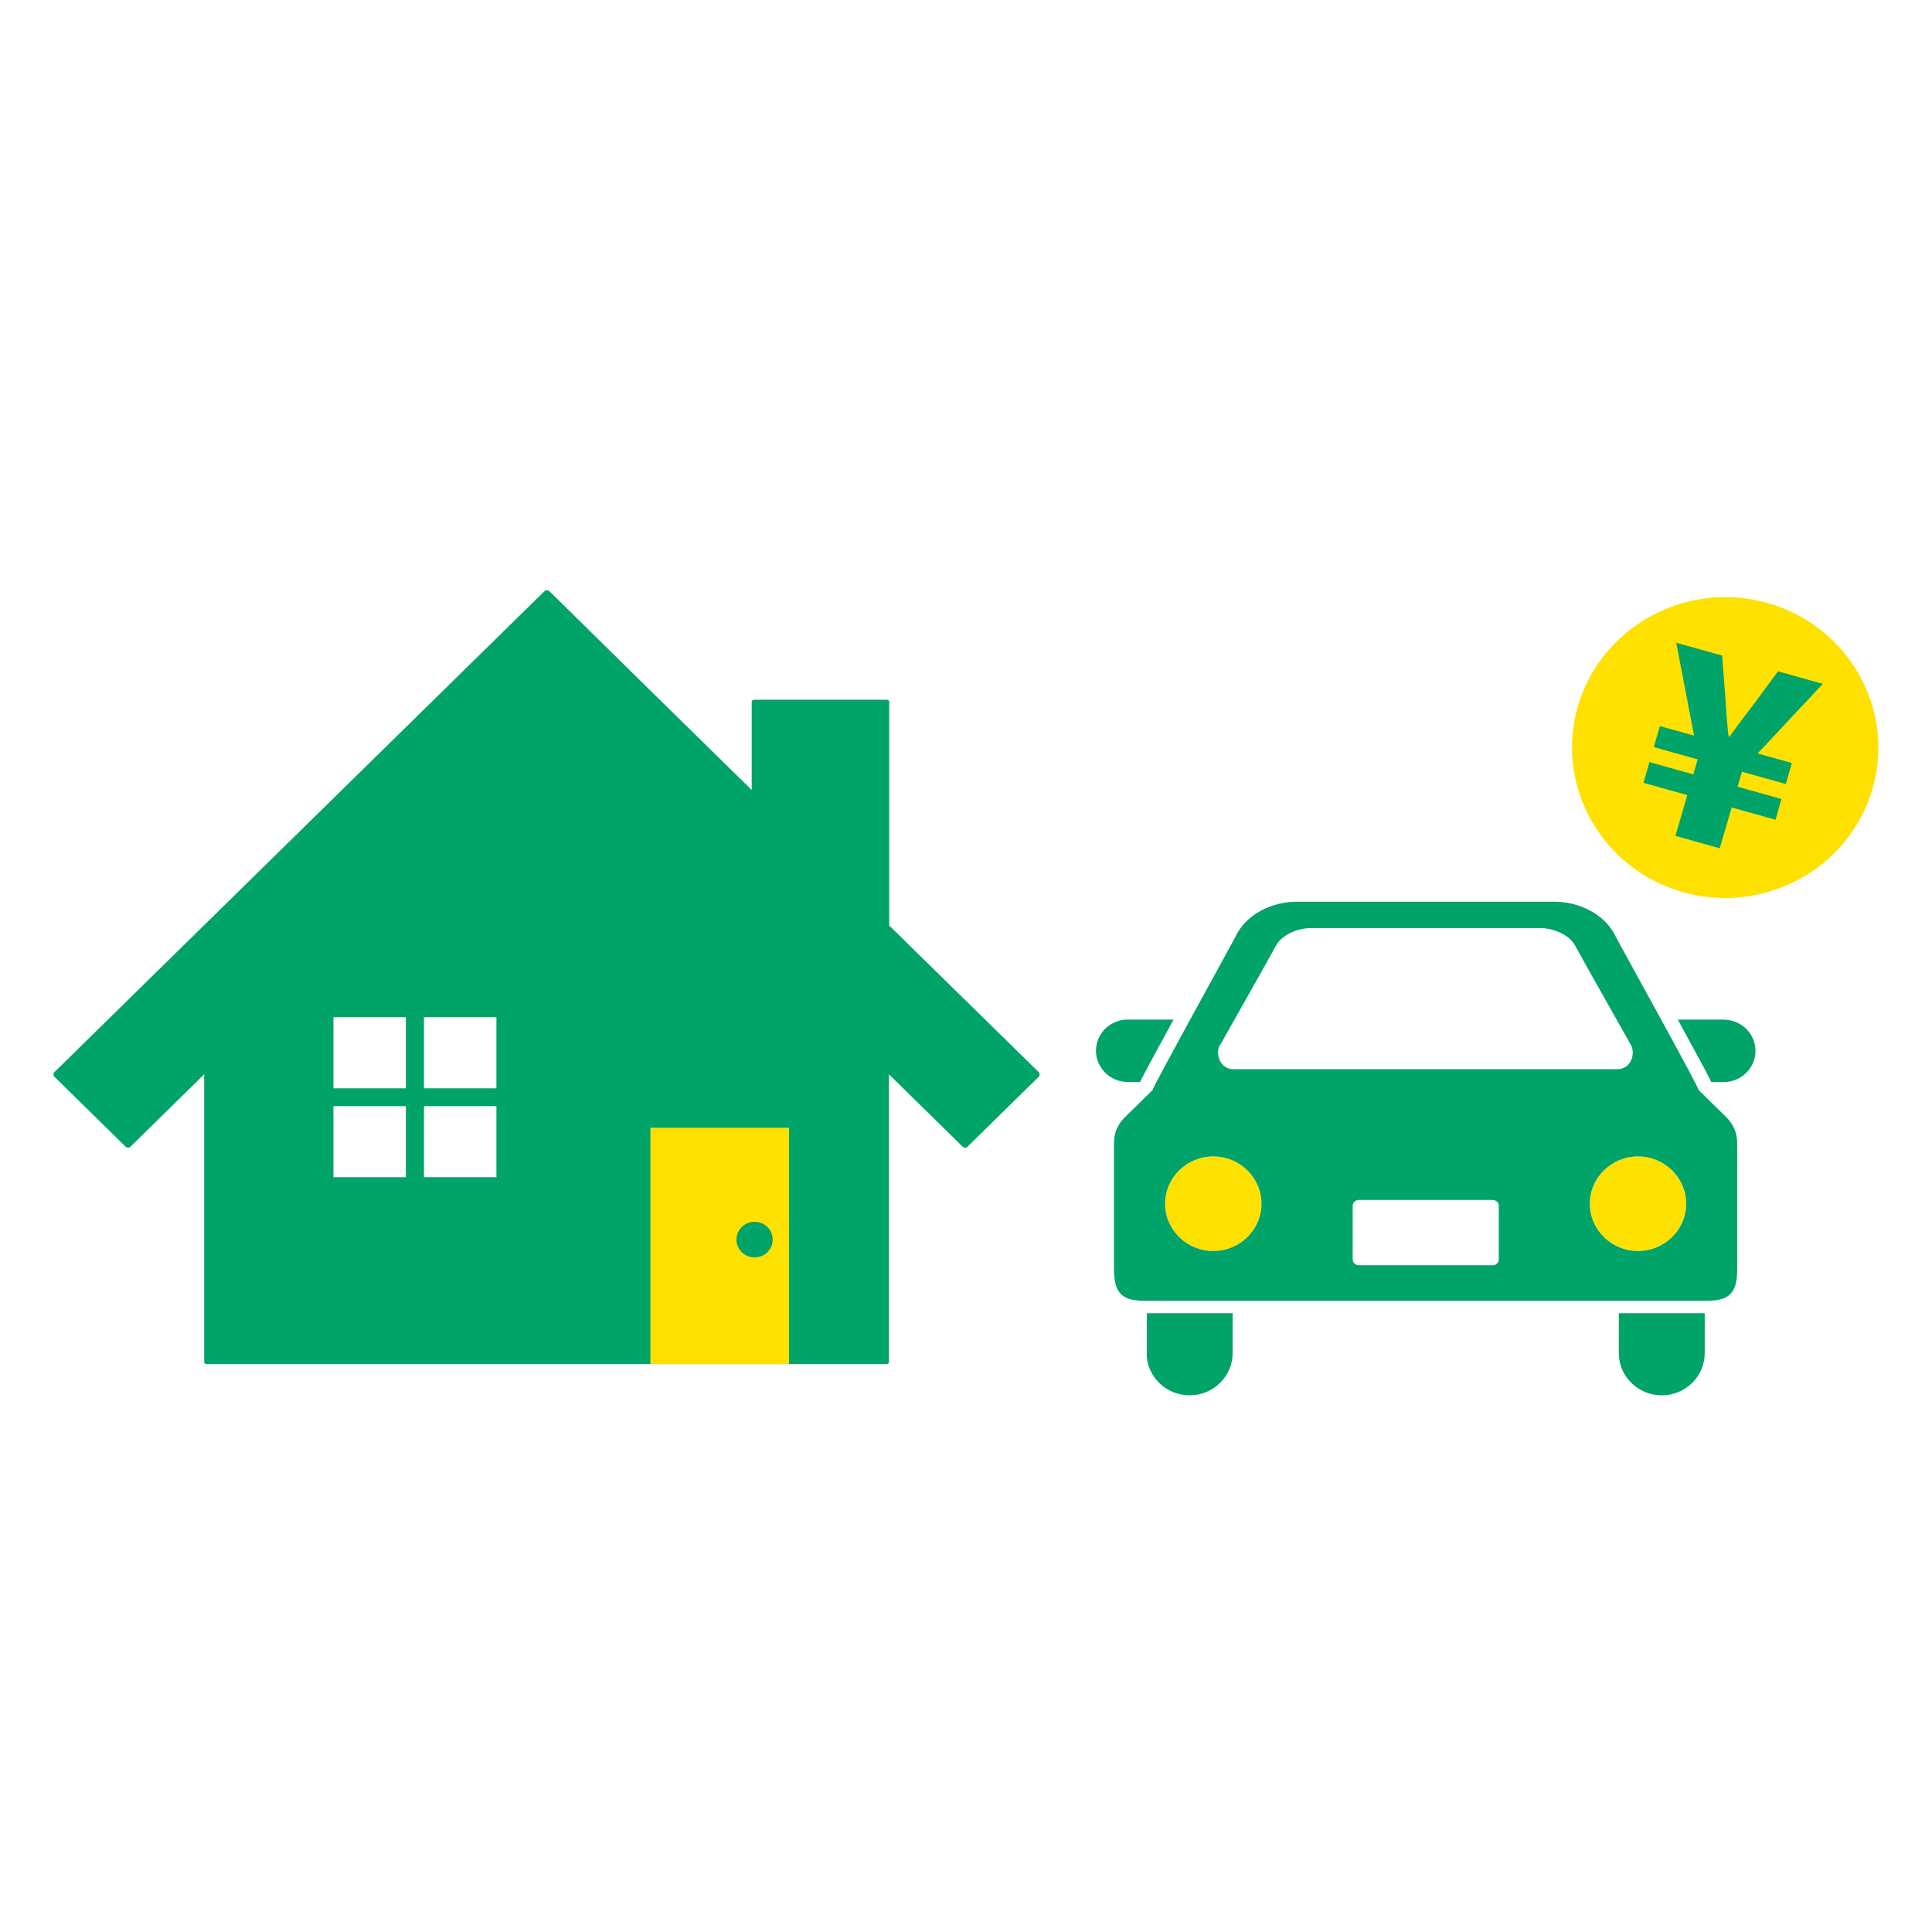 <svg width="36" height="36" viewBox="0 0 36 36" fill="none" xmlns="http://www.w3.org/2000/svg">
<g clip-path="url(#clip0_2534_17122)">
<path d="M31.362 16.625C29.849 16.2 28.97 14.646 29.402 13.159C29.835 11.673 31.418 10.809 32.931 11.234C34.444 11.659 35.324 13.214 34.891 14.7C34.458 16.187 32.876 17.05 31.362 16.625Z" fill="#FEE100"/>
<path d="M31.441 14.816L30.624 14.587L30.735 14.2L31.552 14.43L31.633 14.15L30.816 13.921L30.93 13.53L31.566 13.707L31.235 11.977L32.089 12.216L32.147 12.957C32.163 13.209 32.179 13.468 32.209 13.718L32.228 13.723C32.378 13.516 32.535 13.307 32.688 13.109L33.13 12.509L33.965 12.743L32.751 14.039L33.389 14.218L33.276 14.609L32.459 14.38L32.378 14.659L33.195 14.889L33.084 15.275L32.267 15.046L32.045 15.807L31.219 15.575L31.441 14.814V14.816Z" fill="#00A368"/>
<path d="M16.569 17.236V13.079C16.569 13.057 16.55 13.039 16.527 13.039H14.049C14.026 13.039 14.007 13.057 14.007 13.079V14.72L12.112 12.861L10.221 11H10.161L1 19.991V20.05L2.356 21.382H2.416L3.805 20.018V25.377C3.805 25.4 3.823 25.418 3.846 25.418H16.523C16.546 25.418 16.564 25.4 16.564 25.377V20.018L17.953 21.382H18.013L19.369 20.05V19.991L16.562 17.239L16.569 17.236ZM7.563 21.936H6.213V20.611H7.563V21.936ZM7.563 20.279H6.213V18.954H7.563V20.279ZM9.25 21.936H7.9V20.611H9.25V21.936ZM9.25 20.279H7.9V18.954H9.25V20.279Z" fill="#00A368"/>
<path d="M14.702 21.014H12.119V25.418H14.702V21.014Z" fill="#FEE100"/>
<path d="M14.06 23.43C14.247 23.43 14.398 23.281 14.398 23.098C14.398 22.915 14.247 22.766 14.06 22.766C13.874 22.766 13.723 22.915 13.723 23.098C13.723 23.281 13.874 23.43 14.06 23.43Z" fill="#00A368"/>
<path d="M22.609 21.548C22.114 21.548 21.711 21.943 21.711 22.43C21.711 22.916 22.114 23.311 22.609 23.311C23.104 23.311 23.507 22.916 23.507 22.43C23.507 21.943 23.104 21.548 22.609 21.548Z" fill="#FEE100"/>
<path d="M30.523 21.548C30.028 21.548 29.625 21.943 29.625 22.43C29.625 22.916 30.028 23.311 30.523 23.311C31.018 23.311 31.421 22.916 31.421 22.43C31.421 21.943 31.018 21.548 30.523 21.548Z" fill="#FEE100"/>
<path d="M21.243 20.163C21.299 20.045 21.405 19.85 21.59 19.507C21.676 19.35 21.771 19.175 21.868 18.998H21.014C20.686 18.998 20.422 19.259 20.422 19.579C20.422 19.9 20.688 20.161 21.014 20.161H21.246L21.243 20.163Z" fill="#00A368"/>
<path d="M32.117 18.998H31.263C31.36 19.175 31.455 19.35 31.54 19.507C31.726 19.85 31.832 20.043 31.887 20.163H32.119C32.445 20.163 32.711 19.902 32.711 19.582C32.711 19.261 32.445 19 32.119 19L32.117 18.998Z" fill="#00A368"/>
<path d="M21.366 25.213C21.366 25.648 21.725 26 22.167 26C22.609 26 22.968 25.648 22.968 25.213V24.47H21.369V25.213H21.366Z" fill="#00A368"/>
<path d="M30.164 25.213C30.164 25.648 30.523 26 30.965 26C31.407 26 31.765 25.648 31.765 25.213V24.47H30.164V25.213Z" fill="#00A368"/>
<path d="M32.179 20.829C32.142 20.791 31.649 20.309 31.649 20.309C31.691 20.32 30.168 17.579 30.096 17.432C29.904 17.039 29.43 16.802 28.967 16.802H24.161C23.698 16.802 23.224 17.039 23.032 17.432C22.96 17.579 21.44 20.323 21.479 20.309C21.479 20.309 20.986 20.791 20.949 20.829C20.743 21.048 20.757 21.236 20.757 21.427V23.609C20.757 24.016 20.831 24.239 21.319 24.239H31.809C32.297 24.239 32.371 24.016 32.371 23.609V21.427C32.371 21.239 32.385 21.05 32.179 20.829ZM30.522 23.311C30.027 23.311 29.624 22.916 29.624 22.43C29.624 21.943 30.027 21.548 30.522 21.548C31.017 21.548 31.42 21.943 31.42 22.43C31.42 22.916 31.017 23.311 30.522 23.311ZM22.738 19.468C22.738 19.468 23.714 17.741 23.772 17.627C23.872 17.434 24.152 17.293 24.439 17.293H28.687C28.974 17.293 29.256 17.434 29.354 17.627C29.412 17.741 30.388 19.468 30.388 19.468C30.478 19.627 30.4 19.923 30.131 19.923H22.988C22.722 19.923 22.643 19.627 22.731 19.468H22.738ZM22.608 23.311C22.113 23.311 21.71 22.916 21.71 22.43C21.71 21.943 22.113 21.548 22.608 21.548C23.104 21.548 23.506 21.943 23.506 22.43C23.506 22.916 23.104 23.311 22.608 23.311ZM27.928 23.468C27.928 23.527 27.875 23.577 27.81 23.577H25.323C25.258 23.577 25.205 23.529 25.205 23.468V22.466C25.205 22.407 25.258 22.359 25.323 22.359H27.81C27.875 22.359 27.928 22.407 27.928 22.466V23.468Z" fill="#00A368"/>
</g>
<defs>
<clipPath id="clip0_2534_17122">
<rect width="34" height="15" fill="white" transform="translate(1 11)"/>
</clipPath>
</defs>
</svg>
